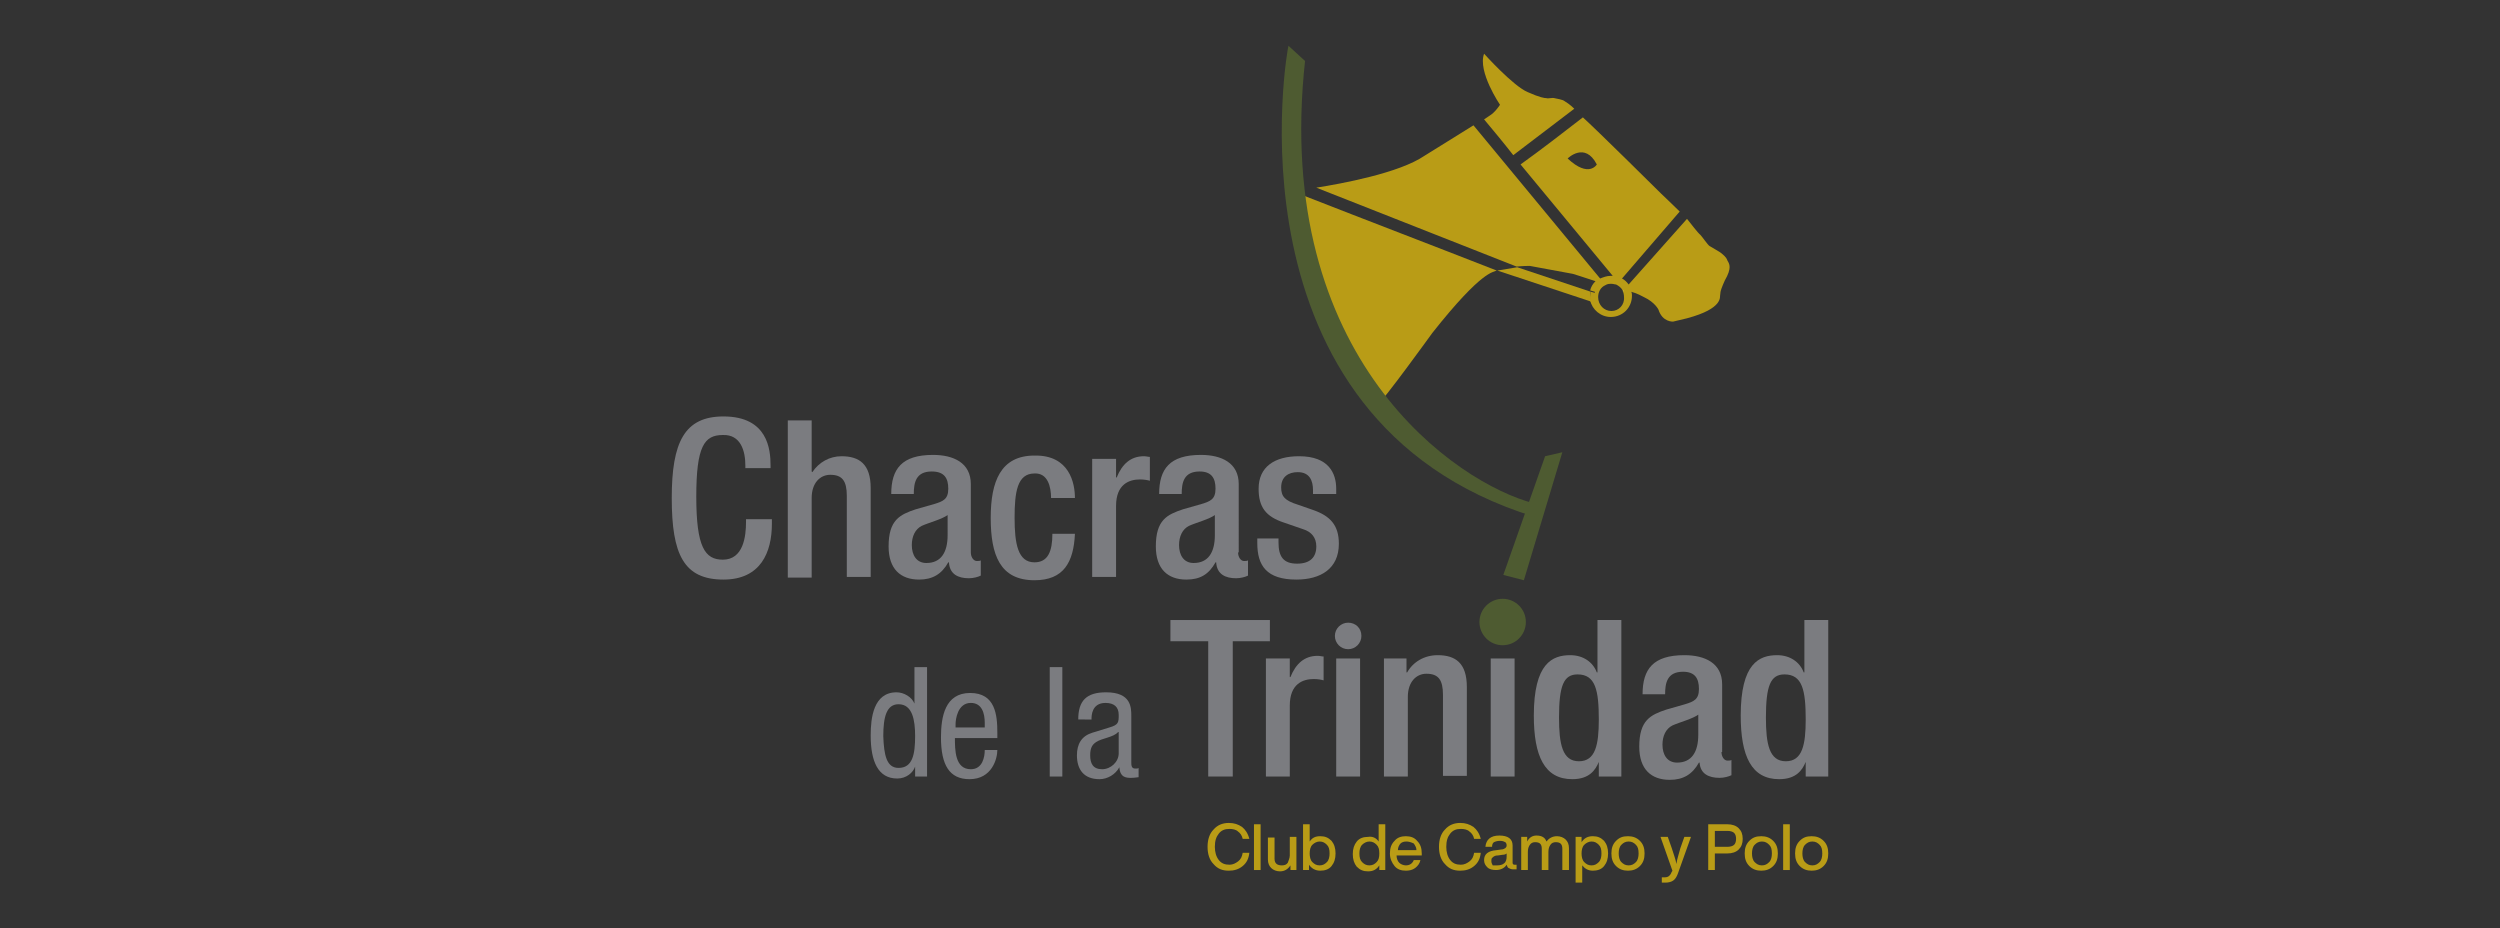 <?xml version="1.0" encoding="UTF-8"?> <svg xmlns="http://www.w3.org/2000/svg" xmlns:xlink="http://www.w3.org/1999/xlink" version="1.1" id="Capa_1" x="0px" y="0px" viewBox="0 0 377 140" style="enable-background:new 0 0 377 140;" xml:space="preserve"><rect x="0" y="0" width="377" height="140" fill="#333333" stroke="none"/> <style type="text/css"> .st0{fill:#B99C16;} .st1{fill:none;} .st2{fill:#FFFFFF;} .st3{fill:#4E5B31;} .st4{fill:#7B7C80;} </style> <g> <g> <path class="st0" d="M185.3,131.3c-1,0-1.7-0.3-2.3-1c-0.6-0.6-0.9-1.5-0.9-2.6c0-1.1,0.3-2,0.9-2.6c0.6-0.7,1.4-1,2.3-1 c0.8,0,1.4,0.2,2,0.6c0.5,0.4,0.9,1,1.1,1.8h-1c-0.1-0.5-0.4-0.9-0.7-1.1c-0.3-0.3-0.8-0.4-1.3-0.4c-0.7,0-1.2,0.2-1.6,0.7 c-0.4,0.5-0.6,1.1-0.6,2c0,0.8,0.2,1.5,0.6,2c0.4,0.5,0.9,0.7,1.6,0.7c0.5,0,0.9-0.2,1.3-0.5c0.4-0.3,0.6-0.7,0.7-1.3h1 c-0.1,0.9-0.4,1.5-1,2C186.8,131.1,186.1,131.3,185.3,131.3z"></path> <path class="st0" d="M190.1,131.2h-1v-6.9h1V131.2z"></path> <path class="st0" d="M194.5,129v-2.8h1v5h-0.9v-0.7c-0.4,0.6-0.9,0.9-1.6,0.9c-0.5,0-1-0.2-1.3-0.5c-0.3-0.3-0.5-0.7-0.5-1.3v-3.3 h1v3.2c0,0.7,0.4,1,1.1,1c0.4,0,0.7-0.1,0.9-0.4C194.3,129.8,194.5,129.4,194.5,129z"></path> <path class="st0" d="M199.1,126.1c0.7,0,1.2,0.2,1.7,0.7c0.4,0.5,0.6,1.1,0.6,1.9c0,0.8-0.2,1.4-0.6,1.9c-0.4,0.5-1,0.7-1.7,0.7 c-0.7,0-1.3-0.3-1.7-0.9v0.8h-0.9v-6.9h1v2.6C197.9,126.3,198.4,126.1,199.1,126.1z M197.9,130c0.3,0.3,0.6,0.5,1.1,0.5 s0.8-0.2,1.1-0.5c0.3-0.3,0.4-0.8,0.4-1.3c0-0.6-0.1-1-0.4-1.3c-0.3-0.3-0.6-0.5-1.1-0.5c-0.4,0-0.8,0.2-1.1,0.5 c-0.3,0.3-0.4,0.8-0.4,1.3C197.5,129.2,197.6,129.7,197.9,130z"></path> <path class="st0" d="M207.9,126.9v-2.6h1v6.9h-0.9v-0.7c-0.4,0.6-0.9,0.9-1.7,0.9c-0.7,0-1.2-0.2-1.7-0.7 c-0.4-0.5-0.6-1.1-0.6-1.9c0-0.8,0.2-1.4,0.6-1.9c0.4-0.5,1-0.7,1.7-0.7C206.9,126.1,207.5,126.3,207.9,126.9z M205.4,130 c0.3,0.3,0.6,0.5,1.1,0.5c0.5,0,0.8-0.2,1.1-0.5c0.3-0.3,0.4-0.7,0.4-1.3c0-0.6-0.1-1-0.4-1.3c-0.3-0.3-0.6-0.5-1.1-0.5 c-0.4,0-0.8,0.2-1.1,0.5c-0.3,0.3-0.4,0.8-0.4,1.3C205,129.3,205.1,129.7,205.4,130z"></path> <path class="st0" d="M214.4,128.7v0.3h-3.8c0,0.5,0.2,0.9,0.4,1.1c0.2,0.2,0.6,0.4,1,0.4c0.6,0,1-0.3,1.2-0.8h1 c-0.1,0.5-0.4,0.9-0.8,1.2c-0.4,0.3-0.9,0.4-1.4,0.4c-0.7,0-1.3-0.2-1.7-0.7c-0.4-0.5-0.7-1.1-0.7-1.9c0-0.8,0.2-1.4,0.7-1.9 c0.4-0.5,1-0.7,1.7-0.7c0.7,0,1.3,0.2,1.7,0.7C214.2,127.3,214.4,127.9,214.4,128.7z M212.1,126.9c-0.4,0-0.7,0.1-0.9,0.3 c-0.2,0.2-0.4,0.6-0.4,1h2.8c0-0.4-0.2-0.7-0.4-1C212.8,127,212.4,126.9,212.1,126.9z"></path> <path class="st0" d="M220.2,131.3c-1,0-1.7-0.3-2.3-1c-0.6-0.6-0.9-1.5-0.9-2.6c0-1.1,0.3-2,0.9-2.6c0.6-0.7,1.4-1,2.3-1 c0.8,0,1.4,0.2,2,0.6c0.5,0.4,0.9,1,1.1,1.8h-1c-0.1-0.5-0.4-0.9-0.7-1.1c-0.3-0.3-0.8-0.4-1.3-0.4c-0.7,0-1.2,0.2-1.6,0.7 c-0.4,0.5-0.6,1.1-0.6,2c0,0.8,0.2,1.5,0.6,2c0.4,0.5,0.9,0.7,1.6,0.7c0.5,0,0.9-0.2,1.3-0.5c0.4-0.3,0.6-0.7,0.7-1.3h1 c-0.1,0.9-0.4,1.5-1,2C221.7,131.1,221,131.3,220.2,131.3z"></path> <path class="st0" d="M228.4,130.4h0.3v0.7c-0.1,0-0.3,0-0.5,0c-0.3,0-0.5-0.1-0.7-0.2c-0.2-0.1-0.2-0.3-0.3-0.5 c-0.3,0.5-0.9,0.8-1.6,0.8c-0.5,0-1-0.1-1.3-0.4c-0.3-0.3-0.5-0.6-0.5-1.1c0-0.9,0.6-1.4,1.9-1.5l0.7-0.1c0.3,0,0.4-0.1,0.6-0.2 c0.1-0.1,0.2-0.2,0.2-0.4c0-0.3-0.1-0.4-0.2-0.5c-0.2-0.1-0.4-0.2-0.8-0.2c-0.4,0-0.7,0.1-0.9,0.2c-0.2,0.1-0.3,0.4-0.3,0.7h-1 c0.1-1.1,0.8-1.7,2.1-1.7c1.3,0,2,0.5,2,1.5v2.6C228.1,130.3,228.2,130.4,228.4,130.4z M225.8,130.5c0.4,0,0.8-0.1,1-0.3 c0.3-0.2,0.4-0.6,0.4-1v-0.5c-0.1,0.1-0.3,0.2-0.6,0.2l-0.7,0.1c-0.4,0-0.6,0.1-0.8,0.3c-0.2,0.1-0.2,0.3-0.2,0.6 c0,0.2,0.1,0.4,0.2,0.6C225.2,130.5,225.5,130.5,225.8,130.5z"></path> <path class="st0" d="M234.8,126.1c0.5,0,1,0.2,1.3,0.5c0.3,0.3,0.5,0.7,0.5,1.3v3.3h-1V128c0-0.7-0.3-1-1-1 c-0.3,0-0.6,0.1-0.8,0.4c-0.2,0.3-0.3,0.6-0.3,1.1v2.7h-1V128c0-0.7-0.3-1-1-1c-0.3,0-0.6,0.1-0.8,0.4c-0.2,0.3-0.3,0.6-0.3,1.1 v2.7h-1v-5h0.9v0.7c0.3-0.6,0.8-0.9,1.4-0.9c0.8,0,1.3,0.3,1.5,0.9C233.6,126.4,234.1,126.1,234.8,126.1z"></path> <path class="st0" d="M240.2,126.1c0.7,0,1.2,0.2,1.7,0.7c0.4,0.5,0.6,1.1,0.6,1.9c0,0.8-0.2,1.4-0.6,1.9c-0.4,0.5-1,0.7-1.7,0.7 c-0.7,0-1.2-0.3-1.6-0.8v2.6h-1v-6.9h0.9v0.8C238.9,126.4,239.4,126.1,240.2,126.1z M238.9,130c0.3,0.3,0.6,0.5,1.1,0.5 c0.5,0,0.8-0.2,1.1-0.5c0.3-0.3,0.4-0.8,0.4-1.3c0-0.6-0.1-1-0.4-1.3c-0.3-0.3-0.6-0.5-1.1-0.5c-0.4,0-0.8,0.2-1.1,0.5 c-0.3,0.3-0.4,0.8-0.4,1.3C238.5,129.2,238.6,129.7,238.9,130z"></path> <path class="st0" d="M247.3,130.6c-0.5,0.5-1.1,0.7-1.8,0.7c-0.7,0-1.3-0.2-1.8-0.7c-0.5-0.5-0.7-1.1-0.7-1.9 c0-0.8,0.2-1.4,0.7-1.9c0.5-0.5,1-0.7,1.8-0.7c0.7,0,1.3,0.2,1.8,0.7c0.5,0.5,0.7,1.1,0.7,1.9C248,129.5,247.8,130.1,247.3,130.6z M244.5,130c0.3,0.3,0.6,0.5,1.1,0.5c0.5,0,0.8-0.2,1.1-0.5c0.3-0.3,0.4-0.8,0.4-1.3c0-0.6-0.1-1-0.4-1.3 c-0.3-0.3-0.6-0.5-1.1-0.5c-0.5,0-0.8,0.2-1.1,0.5c-0.3,0.3-0.4,0.8-0.4,1.3C244.1,129.2,244.2,129.7,244.5,130z"></path> <path class="st0" d="M253.4,127.9l0.6-1.7h1l-2,5.6c-0.2,0.5-0.4,0.8-0.7,1c-0.3,0.2-0.7,0.3-1.2,0.3c-0.2,0-0.3,0-0.5,0v-0.8h0.5 c0.4,0,0.7-0.2,0.9-0.6c0,0,0-0.1,0.1-0.2c0-0.1,0.1-0.1,0.1-0.2l-1.8-5.1h1.1l0.6,1.7c0.3,1,0.6,1.7,0.7,2.4 C252.9,129.5,253.2,128.7,253.4,127.9z"></path> <path class="st0" d="M257.6,124.3h2.9c0.7,0,1.3,0.2,1.7,0.6c0.4,0.4,0.6,0.9,0.6,1.6c0,0.7-0.2,1.2-0.6,1.6 c-0.4,0.4-1,0.6-1.7,0.6h-1.9v2.5h-1V124.3z M258.6,127.7h1.9c0.4,0,0.8-0.1,1-0.3c0.2-0.2,0.3-0.5,0.3-0.9s-0.1-0.7-0.3-0.9 c-0.2-0.2-0.6-0.3-1-0.3h-1.9V127.7z"></path> <path class="st0" d="M267.4,130.6c-0.5,0.5-1.1,0.7-1.8,0.7s-1.3-0.2-1.8-0.7c-0.5-0.5-0.7-1.1-0.7-1.9c0-0.8,0.2-1.4,0.7-1.9 c0.5-0.5,1-0.7,1.8-0.7c0.7,0,1.3,0.2,1.8,0.7c0.5,0.5,0.7,1.1,0.7,1.9C268.1,129.5,267.9,130.1,267.4,130.6z M264.6,130 c0.3,0.3,0.6,0.5,1.1,0.5s0.8-0.2,1.1-0.5c0.3-0.3,0.4-0.8,0.4-1.3c0-0.6-0.1-1-0.4-1.3c-0.3-0.3-0.6-0.5-1.1-0.5 s-0.8,0.2-1.1,0.5c-0.3,0.3-0.4,0.8-0.4,1.3C264.2,129.2,264.3,129.7,264.6,130z"></path> <path class="st0" d="M269.9,131.2h-1v-6.9h1V131.2z"></path> <path class="st0" d="M275,130.6c-0.5,0.5-1.1,0.7-1.8,0.7s-1.3-0.2-1.8-0.7c-0.5-0.5-0.7-1.1-0.7-1.9c0-0.8,0.2-1.4,0.7-1.9 c0.5-0.5,1-0.7,1.8-0.7c0.7,0,1.3,0.2,1.8,0.7c0.5,0.5,0.7,1.1,0.7,1.9C275.7,129.5,275.5,130.1,275,130.6z M272.2,130 c0.3,0.3,0.6,0.5,1.1,0.5s0.8-0.2,1.1-0.5c0.3-0.3,0.4-0.8,0.4-1.3c0-0.6-0.1-1-0.4-1.3c-0.3-0.3-0.6-0.5-1.1-0.5 s-0.8,0.2-1.1,0.5c-0.3,0.3-0.4,0.8-0.4,1.3C271.8,129.2,271.9,129.7,272.2,130z"></path> </g> <g> <g> <path class="st1" d="M230.8,40.2c-0.2,0-1.1,0-2,0.1l11.1,3.7c0.1-0.5,0.4-1,0.8-1.4c-1.8-0.6-3.4-1.1-3.4-1.1 S231.3,40.3,230.8,40.2z"></path> <path class="st0" d="M196.7,28.6C196.7,28.6,196.7,28.6,196.7,28.6C196.7,28.6,196.7,28.6,196.7,28.6 C196.7,28.6,196.7,28.6,196.7,28.6z"></path> <polygon class="st0" points="228.7,40.3 228.7,40.3 228.7,40.3 "></polygon> <path class="st0" d="M240.6,44.2l-0.7-0.2c-0.1,0.3-0.1,0.5-0.1,0.8c0,0.2,0,0.5,0.1,0.7l0.6,0.2L240.6,44.2z"></path> <path class="st0" d="M224.7,17.4c-0.1,0.1-0.5,0.3-0.9,0.6l0,0c1.5,1.8,3,3.6,4.4,5.4l9.2-7c-0.6-0.6-1.2-1-1.4-1.1 c-0.3-0.3-1.2-0.4-1.6-0.5c-0.3-0.1-0.9,0.1-1.2,0c-0.3,0-1-0.1-2.8-0.9c-2.2-0.9-6.6-5.8-6.6-5.8c-1,2.7,2.4,7.7,2.4,7.7 S225.5,16.9,224.7,17.4z"></path> <g> <path class="st0" d="M207.5,61.3c1-0.7,8.5-11.1,8.5-11.1c7.6-9.6,9.2-9.1,9.7-9.4c-9.7-3.8-19.4-7.5-29.1-11.3 C194.9,47.9,207.5,61.3,207.5,61.3z"></path> <path class="st0" d="M260.5,39.3c-0.2-0.6-0.7-0.9-0.9-1.1c-0.2-0.2-1.5-0.9-1.8-1.1c-0.3-0.2-1.1-1.4-1.4-1.7 c-0.3-0.2-1.6-1.9-2-2.4l-8.8,9.9c-0.3-0.4-0.6-0.7-1-0.9l8.7-10.1c-1-1-2.5-2.4-2.8-2.7c-0.5-0.5-9.8-9.7-11.8-11.5 c0,0,0,0,0,0c-3.1,2.4-6.2,4.8-9.4,7.1c4.6,5.6,9.3,11.2,13.9,16.8c-0.1,0-0.2,0-0.3,0c-0.6,0-1.1,0.2-1.6,0.4l-19.1-23.1 c0,0,0,0,0,0c-2.9,1.8-7.4,4.6-7.4,4.6c-3.8,2.6-12.5,4.2-16.3,4.8c0,0,0,0,0,0l30.2,11.9l0,0c0.9-0.1,1.8-0.1,2-0.1 c0.6,0.1,6.5,1.2,6.5,1.2s1.6,0.5,3.4,1.1c-0.4,0.4-0.7,0.9-0.8,1.4l0.7,0.2l-0.1,1.5l-0.6-0.2c0.3,1.4,1.6,2.5,3.1,2.5 c1.8,0,3.2-1.4,3.2-3.2c0-0.2,0-0.4-0.1-0.6c0.3,0.1,0.8,0.2,1.9,0.8c1.7,0.8,2.2,1.9,2.2,1.9c0.6,1.9,2.2,1.8,2.2,1.8l2.1-0.5 c5.6-1.5,4.9-3.3,5-3.5c0.1-0.3-0.2-0.2,0.7-2.2C261.2,40.4,260.8,39.8,260.5,39.3z M236.4,23.9c0,0,2.6-2.6,4.4,0.9 C240.8,24.8,239.6,26.9,236.4,23.9z M243,46.9c-1.1,0-2-0.9-2-2.1c0-0.8,0.4-1.5,1.1-1.8c0.3-0.2,0.6-0.2,0.9-0.2 c0.3,0,0.5,0.1,0.7,0.1c0.4,0.2,0.8,0.5,1,0.9c0,0,0,0,0,0c0.1,0.3,0.2,0.6,0.2,1C245,46,244.1,46.9,243,46.9z"></path> <path class="st0" d="M239.9,44l-11.1-3.7c0,0,0,0,0,0l-3,0.5l14.2,4.7c-0.1-0.2-0.1-0.5-0.1-0.7C239.8,44.5,239.8,44.2,239.9,44 z"></path> </g> <polygon class="st2" points="244.8,43.9 244.8,43.8 244.7,43.9 "></polygon> </g> <polygon class="st3" points="226.7,86.7 233,68.8 235.6,68.2 229.8,87.5 "></polygon> <path class="st3" d="M231.3,77.9c0,0,1.2-1.7,0-2c-11.6-3-39.4-21.8-34.5-66.7l-2.5-2.3C194.2,6.9,183.9,63.2,231.3,77.9"></path> <g> <path class="st4" d="M116.4,78.5V79c0,4.3-1.7,8.4-7.3,8.4c-6,0-7.8-3.8-7.8-12.3c0-8.4,1.9-12.3,7.8-12.3c6.7,0,7.1,5,7.1,7.4 v0.4h-3.8v-0.4c0-2.2-0.7-4.7-3.4-4.6c-2.8,0-4,1.7-4,9.3c0,7.6,1.3,9.5,4,9.5c3.1,0,3.5-3.5,3.5-5.7v-0.4H116.4z"></path> <path class="st4" d="M118.8,63.4h3.6v7.7l0.1,0.1c1-1.5,2.6-2.4,4.4-2.4c2.7,0,4.4,1.2,4.4,4.8V87h-3.6V74.8 c0-2.3-0.7-3.2-2.5-3.2c-1.5,0-2.8,1.2-2.8,3.5v12h-3.6V63.4z"></path> <path class="st4" d="M146.4,83.3c0,0.7,0.4,1.3,0.9,1.3c0.2,0,0.5,0,0.6-0.1v2.3c-0.4,0.2-1.1,0.4-1.8,0.4c-1.6,0-2.9-0.6-3-2.4 h-0.1c-1,1.8-2.4,2.6-4.4,2.6c-2.8,0-4.6-1.6-4.6-5c0-4,1.7-4.8,4.1-5.6l2.8-0.8c1.3-0.4,2.1-0.7,2.1-2.3c0-1.6-0.6-2.6-2.5-2.6 c-2.4,0-2.7,1.7-2.7,3.4h-3.4c0-3.8,1.6-5.9,6.3-5.9c3.1,0,5.7,1.2,5.7,4.4V83.3z M143,77.6c-0.9,0.7-2.9,1.2-4,1.7 c-1,0.5-1.5,1.6-1.5,2.9c0,1.5,0.7,2.7,2.2,2.7c2.2,0,3.2-1.6,3.2-4.2V77.6z"></path> <path class="st4" d="M162.1,80.5c-0.2,4.3-1.7,7-6.1,7c-5.2,0-6.6-3.8-6.6-9.4c0-5.5,1.5-9.4,6.6-9.4c5.3-0.1,6.1,4.2,6.1,6.4 h-3.6c0-1.7-0.5-3.8-2.5-3.7c-2.6,0-3,2.8-3,6.7c0,3.9,0.5,6.7,3,6.7c2,0,2.7-1.6,2.7-4.3H162.1z"></path> <path class="st4" d="M164.7,69.2h3.6V72h0.1c0.8-2,2.1-3.2,4.1-3.2c0.4,0,0.6,0.1,0.9,0.1v3.6c-0.3-0.1-0.9-0.2-1.5-0.2 c-1.6,0-3.6,0.7-3.6,4V87h-3.6V69.2z"></path> <path class="st4" d="M186.7,83.3c0,0.7,0.4,1.3,0.9,1.3c0.2,0,0.5,0,0.6-0.1v2.3c-0.4,0.2-1.1,0.4-1.8,0.4c-1.6,0-2.9-0.6-3-2.4 h-0.1c-1,1.8-2.3,2.6-4.4,2.6c-2.8,0-4.6-1.6-4.6-5c0-4,1.7-4.8,4.1-5.6l2.8-0.8c1.3-0.4,2.1-0.7,2.1-2.3c0-1.6-0.6-2.6-2.4-2.6 c-2.4,0-2.7,1.7-2.7,3.4h-3.4c0-3.8,1.6-5.9,6.3-5.9c3.1,0,5.7,1.2,5.7,4.4V83.3z M183.3,77.6c-0.9,0.7-2.9,1.2-4,1.7 c-1,0.5-1.5,1.6-1.5,2.9c0,1.5,0.7,2.7,2.2,2.7c2.2,0,3.2-1.6,3.2-4.2V77.6z"></path> <path class="st4" d="M198,74.4v-0.5c0-1.4-0.5-2.7-2.3-2.7c-1.4,0-2.5,0.7-2.5,2.3c0,1.4,0.6,2,2.5,2.6l2.3,0.8 c2.6,0.9,3.9,2.3,3.9,5.1c0,3.8-2.8,5.4-6.4,5.4c-4.5,0-5.9-2.1-5.9-5.5v-0.7h3.2v0.6c0,2.1,0.7,3.2,2.8,3.2c2,0,2.9-1,2.9-2.6 c0-1.3-0.7-2.2-2-2.6l-2.9-1c-2.7-0.9-3.8-2.3-3.8-5.1c0-3.3,2.4-4.9,6.1-4.9c4.5,0,5.6,2.6,5.6,4.9v0.8H198z"></path> <path class="st4" d="M139.9,117.1H138v-1.5h0c-0.3,0.9-1.3,1.8-2.7,1.8c-2.9,0-4-2.6-4-6.5c0-2.6,0.4-6.5,3.9-6.5 c1.1,0,2.3,0.7,2.7,1.7h0v-5.5h1.9V117.1z M135.5,115.8c2.1,0,2.5-2,2.5-4.8c0-2.4-0.4-4.8-2.5-4.8c-1.8,0-2.3,1.9-2.3,4.8 C133.3,113.9,133.7,115.8,135.5,115.8"></path> <path class="st4" d="M144,111.2c0,1.9,0,4.8,2.4,4.8c1.8,0,2.1-1.9,2.1-2.9h1.9c0,1.3-0.8,4.4-4.2,4.4c-3,0-4.3-2.1-4.3-6.3 c0-3.1,0.6-6.7,4.4-6.7c3.8,0,4.1,3.3,4.1,6v0.8H144z M148.5,109.6V109c0-1.4-0.4-3-2.1-3c-2,0-2.3,2.5-2.3,3.2v0.5H148.5z"></path> <rect x="158.3" y="100.6" class="st4" width="1.9" height="16.5"></rect> <path class="st4" d="M162.6,108.5c0-2.8,1.2-4.1,4.2-4.1c3.8,0,3.8,2.3,3.8,3.6v6.9c0,0.5,0,1,0.6,1c0.3,0,0.4,0,0.5-0.1v1.4 c-0.1,0-0.6,0.1-1.1,0.1c-0.7,0-1.7,0-1.8-1.6h0c-0.6,1.1-1.8,1.8-3,1.8c-2.3,0-3.4-1.4-3.4-3.6c0-1.7,0.7-2.9,2.3-3.4l2.6-0.8 c1.4-0.4,1.4-0.8,1.4-1.9c0-1.2-0.7-1.8-2-1.8c-2.1,0-2.1,2-2.1,2.4v0.1H162.6z M168.6,110.4c-0.7,0.8-2.4,0.9-3.3,1.5 c-0.6,0.4-0.9,0.9-0.9,2c0,1.2,0.4,2.1,1.8,2.1c1.3,0,2.5-1.1,2.5-2.4V110.4z"></path> <polygon class="st4" points="182.2,96.7 176.5,96.7 176.5,93.5 191.5,93.5 191.5,96.7 185.9,96.7 185.9,117.1 182.2,117.1 "></polygon> <path class="st4" d="M190.9,99.3h3.6v2.8h0.1c0.8-2,2.1-3.2,4.1-3.2c0.4,0,0.6,0.1,0.9,0.1v3.6c-0.3-0.1-0.9-0.2-1.5-0.2 c-1.6,0-3.6,0.7-3.6,4v10.7h-3.6V99.3z"></path> <rect x="201.5" y="99.3" class="st4" width="3.6" height="17.8"></rect> <path class="st4" d="M208.7,99.3h3.4v2.1h0.1c0.9-1.6,2.6-2.6,4.6-2.6c2.7,0,4.4,1.2,4.4,4.8v13.4h-3.6v-12.2 c0-2.3-0.7-3.2-2.5-3.2c-1.5,0-2.8,1.2-2.8,3.5v12h-3.6V99.3z"></path> <rect x="224.8" y="99.3" class="st4" width="3.6" height="17.8"></rect> <path class="st4" d="M241.1,114.9L241.1,114.9c-0.5,1.2-1.4,2.6-4,2.6c-4.2,0-5.8-3.5-5.8-9.6c0-7.9,2.8-9.1,5.5-9.1 c1.9,0,3.4,1,4,2.6h0.1v-7.9h3.6v23.6h-3.4V114.9z M237.9,101.7c-2.1,0-2.8,1.7-2.8,6.5c0,4,0.5,6.6,3,6.6c2.5,0,3-2.5,3-6.3 C241.1,104.1,240.6,101.7,237.9,101.7"></path> <path class="st4" d="M259.6,113.4c0,0.7,0.4,1.3,0.9,1.3c0.2,0,0.5,0,0.6-0.1v2.3c-0.4,0.2-1.1,0.4-1.8,0.4c-1.6,0-2.9-0.6-3-2.3 h-0.1c-1,1.8-2.4,2.6-4.4,2.6c-2.8,0-4.6-1.6-4.6-5c0-4,1.7-4.8,4.1-5.6l2.8-0.8c1.3-0.4,2.1-0.7,2.1-2.3c0-1.6-0.6-2.6-2.4-2.6 c-2.4,0-2.7,1.7-2.7,3.4h-3.4c0-3.8,1.6-5.9,6.3-5.9c3.1,0,5.7,1.2,5.7,4.4V113.4z M256.2,107.7c-0.9,0.7-2.9,1.2-4,1.7 c-1,0.5-1.5,1.6-1.5,2.9c0,1.5,0.7,2.7,2.2,2.7c2.2,0,3.2-1.6,3.2-4.2V107.7z"></path> <path class="st4" d="M272.3,114.9L272.3,114.9c-0.5,1.2-1.4,2.6-4,2.6c-4.2,0-5.8-3.5-5.8-9.6c0-7.9,2.8-9.1,5.5-9.1 c1.9,0,3.4,1,4,2.6h0.1v-7.9h3.6v23.6h-3.4V114.9z M269.1,101.7c-2.1,0-2.8,1.7-2.8,6.5c0,4,0.5,6.6,3,6.6c2.5,0,3-2.5,3-6.3 C272.3,104.1,271.8,101.7,269.1,101.7"></path> <path class="st4" d="M203.3,93.9c-1.1,0-2,0.9-2,2c0,1.1,0.9,2,2,2c1.1,0,2-0.9,2-2C205.3,94.7,204.4,93.9,203.3,93.9"></path> </g> <circle class="st3" cx="226.6" cy="93.8" r="3.5"></circle> </g> </g> </svg> 